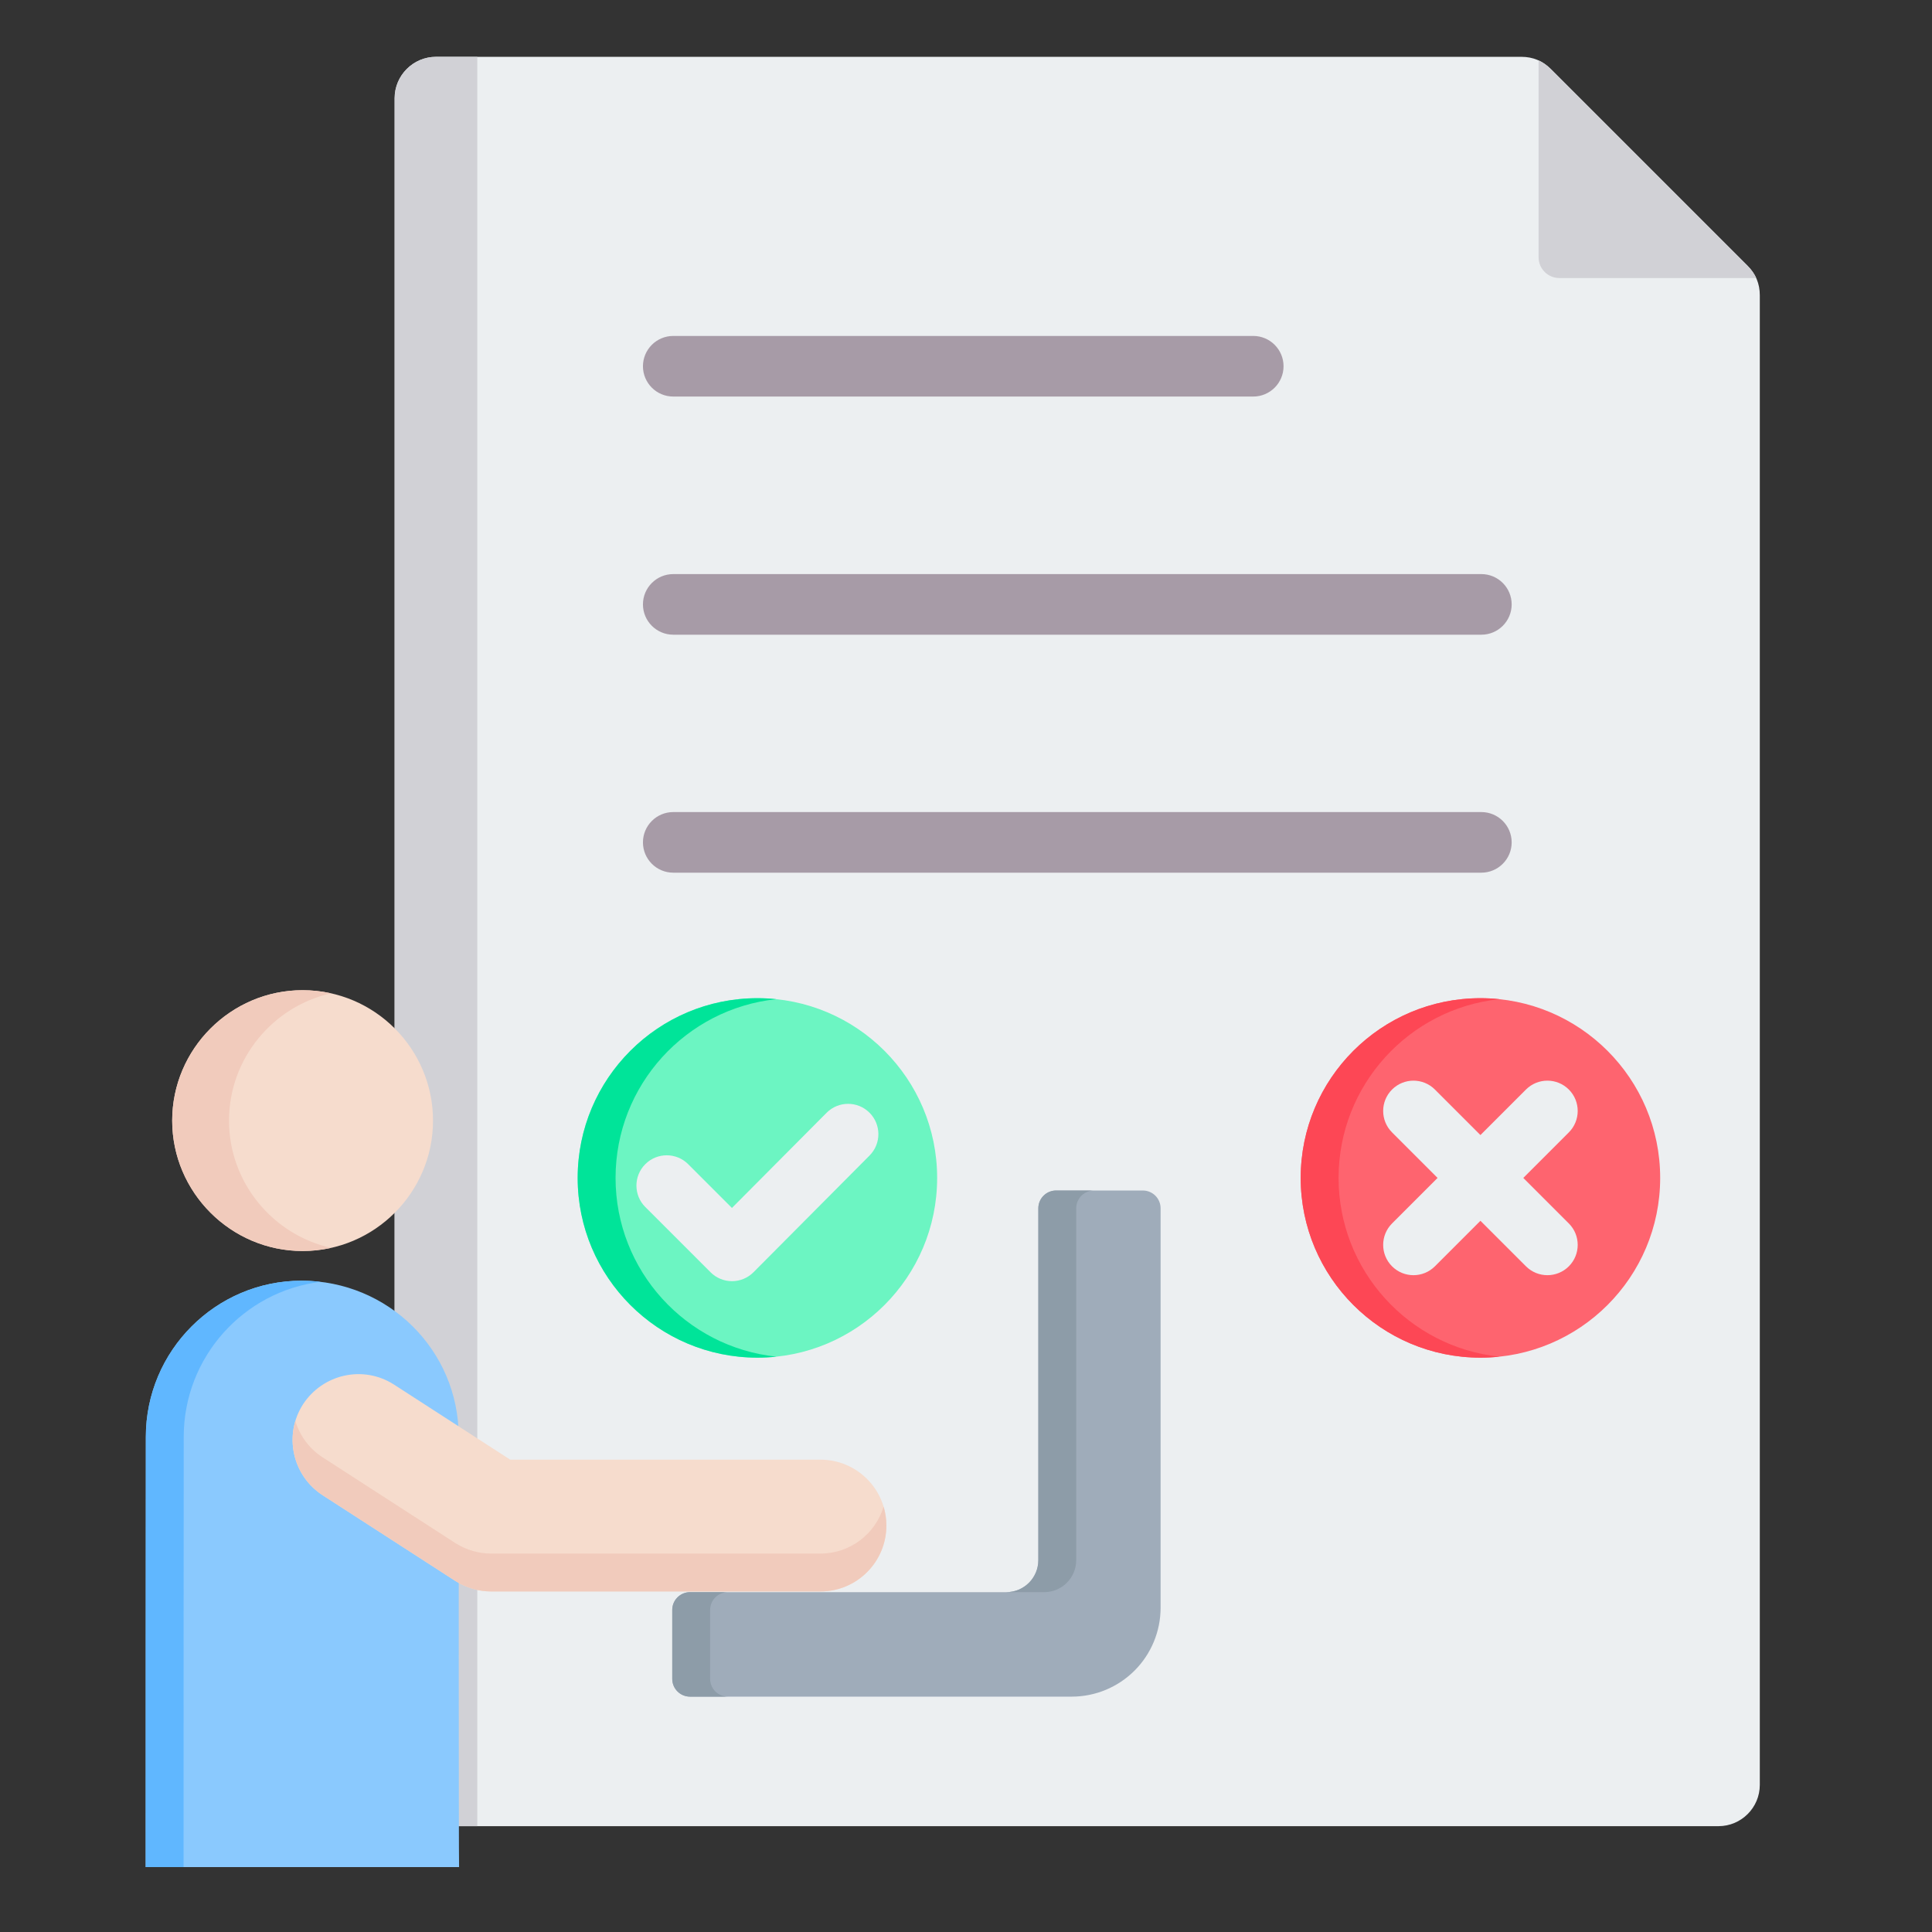 <svg clip-rule="evenodd" fill-rule="evenodd" stroke-linejoin="round" stroke-miterlimit="2" viewBox="0 0 510 510" xmlns="http://www.w3.org/2000/svg"><rect x="0" y="0" width="510" height="510" fill="#333333" stroke="none"/><path d="m115.097 15h286.531c3.007 0 5.599 1.076 7.723 3.2l51.994 51.993c2.124 2.124 3.2 4.717 3.2 7.724v393.249c0 6.013-4.91 10.895-10.896 10.895h-338.552c-6.013 0-10.923-4.882-10.923-10.895v-445.243c0-6.013 4.91-10.923 10.923-10.923z" fill="#eceff1"/><path d="m406.152 15.938v51.994c0 3.006 2.455 5.461 5.461 5.461h51.994c-.524-1.158-1.297-2.234-2.262-3.2l-51.994-51.993c-.965-.966-2.041-1.711-3.199-2.262z" fill="#d1d1d6"/><path d="m115.097 15h10.895v467.061h-10.895c-6.013 0-10.923-4.882-10.923-10.895v-445.243c0-6.013 4.91-10.923 10.923-10.923z" fill="#d1d1d6"/><path d="m177.723 167.545c-4.416 0-8-3.584-8-8 0-4.415 3.584-8 8-8h213.32c4.415 0 8 3.585 8 8 0 4.416-3.585 8-8 8zm0 62.819c-4.416 0-8-3.584-8-8 0-4.415 3.584-8 8-8h213.32c4.415 0 8 3.585 8 8 0 4.416-3.585 8-8 8zm0-125.685c-4.416 0-8-3.585-8-8s3.584-8 8-8h153.101c4.415 0 8 3.585 8 8s-3.585 8-8 8z" fill="#a79ba7"/><path d="m38.457 492.867c-.026-.977.04-113.565.04-113.565 0-22.751 18.476-41.228 41.089-41.228 22.889 0 41.503 18.339 41.503 41.228 0 0-.019 112.601.096 113.565z" fill="#8ac9fe"/><path d="m48.457 492.867h-10c-.026-.977.04-113.565.04-113.565 0-22.751 18.476-41.228 41.089-41.228 1.705 0 3.387.102 5.038.3-20.292 2.467-36.127 19.866-36.127 40.928 0 0-.066 112.588-.04 113.565z" fill="#60b7ff"/><path d="m79.88 330.236c-18.934 0-34.425-15.491-34.425-34.425s15.491-34.425 34.425-34.425c19.024 0 34.425 15.491 34.425 34.425s-15.401 34.425-34.425 34.425z" fill="#f6dccd"/><path d="m87.394 329.41c-2.418.541-4.933.826-7.514.826-18.934 0-34.425-15.491-34.425-34.425s15.491-34.425 34.425-34.425c2.581 0 5.096.285 7.514.826-15.366 3.441-26.939 17.234-26.939 33.599s11.573 30.158 26.939 33.599z" fill="#f1cbbc"/><path d="m129.615 420.103c-3.171 0-6.432-.906-9.331-2.718l-35.059-22.648c-8.063-5.164-10.418-15.944-5.254-24.007 5.254-8.062 15.944-10.418 24.006-5.254l30.711 19.839h81.895c9.603 0 17.393 7.791 17.393 17.394s-7.79 17.394-17.393 17.394z" fill="#f6dccd" fill-rule="nonzero"/><path d="m233.246 397.709c.475 1.584.73 3.262.73 5 0 9.603-7.79 17.394-17.393 17.394h-86.968c-3.171 0-6.432-.906-9.331-2.718l-35.059-22.648c-6.676-4.276-9.439-12.403-7.26-19.65 1.148 3.85 3.624 7.321 7.26 9.65l35.059 22.648c2.899 1.812 6.16 2.718 9.331 2.718h86.968c7.865 0 14.514-5.227 16.663-12.394z" fill="#f1cbbc"/><path d="m306.37 424.397c0 6.226-2.473 12.197-6.875 16.599s-10.373 6.875-16.598 6.875h-100.746c-1.245 0-2.439-.495-3.32-1.375-.88-.88-1.375-2.075-1.375-3.32v-18.192c0-1.245.495-2.439 1.375-3.32.881-.88 2.075-1.375 3.32-1.375h83.492c4.667 0 8.451-3.783 8.451-8.45v-92.882c0-1.245.494-2.439 1.375-3.32.88-.88 2.074-1.375 3.319-1.375h22.888c1.245 0 2.439.495 3.319 1.375.881.881 1.375 2.075 1.375 3.32z" fill="#9facba"/><path d="m192.151 447.871h-10c-1.245 0-2.439-.495-3.32-1.375-.88-.88-1.375-2.075-1.375-3.32v-18.192c0-1.245.495-2.439 1.375-3.32.881-.88 2.075-1.375 3.32-1.375h10c-1.245 0-2.439.495-3.32 1.375-.88.881-1.375 2.075-1.375 3.32v18.192c0 1.245.495 2.44 1.375 3.32.881.88 2.075 1.375 3.32 1.375zm73.492-27.582c4.667 0 8.451-3.783 8.451-8.45v-92.882c0-1.245.494-2.439 1.375-3.32.88-.88 2.074-1.375 3.319-1.375h10c-1.245 0-2.439.495-3.319 1.375-.881.881-1.375 2.075-1.375 3.32v92.882c0 4.667-3.784 8.45-8.451 8.45z" fill="#8d9ca8"/><circle cx="199.937" cy="310.942" fill="#6cf5c2" r="47.446"/><path d="m204.937 263.757c-1.643-.172-3.311-.261-5-.261-26.186 0-47.445 21.26-47.445 47.446s21.259 47.446 47.445 47.446c1.689 0 3.357-.089 5-.261-23.839-2.502-42.445-22.688-42.445-47.185 0-24.498 18.606-44.683 42.445-47.185z" fill="#00e499"/><circle cx="390.799" cy="310.942" fill="#fe646f" r="47.446"/><path d="m395.799 263.757c-1.643-.172-3.311-.261-5-.261-26.186 0-47.446 21.26-47.446 47.446s21.26 47.446 47.446 47.446c1.689 0 3.357-.089 5-.261-23.839-2.502-42.446-22.688-42.446-47.185 0-24.498 18.607-44.683 42.446-47.185z" fill="#fd4755"/><g fill="#eceff1"><path d="m170.344 318.624c-3.122-3.122-3.122-8.191 0-11.313s8.192-3.122 11.314 0c0 0 11.558 11.557 11.558 11.557l24.985-25.124c3.114-3.131 8.183-3.145 11.314-.032 3.131 3.114 3.145 8.183.031 11.314l-30.642 30.813c-1.499 1.507-3.536 2.356-5.661 2.359-2.126.003-4.165-.84-5.668-2.343z"/><path d="m379.485 310.942-12.02-12.021c-3.122-3.122-3.122-8.191 0-11.313 3.122-3.123 8.191-3.123 11.314 0l12.02 12.02 12.021-12.02c3.122-3.123 8.191-3.123 11.314 0 3.122 3.122 3.122 8.191 0 11.313l-12.021 12.021 12.021 12.021c3.122 3.122 3.122 8.191 0 11.313-3.123 3.122-8.192 3.122-11.314 0l-12.021-12.02-12.02 12.02c-3.123 3.122-8.192 3.122-11.314 0s-3.122-8.191 0-11.313z"/></g></svg>